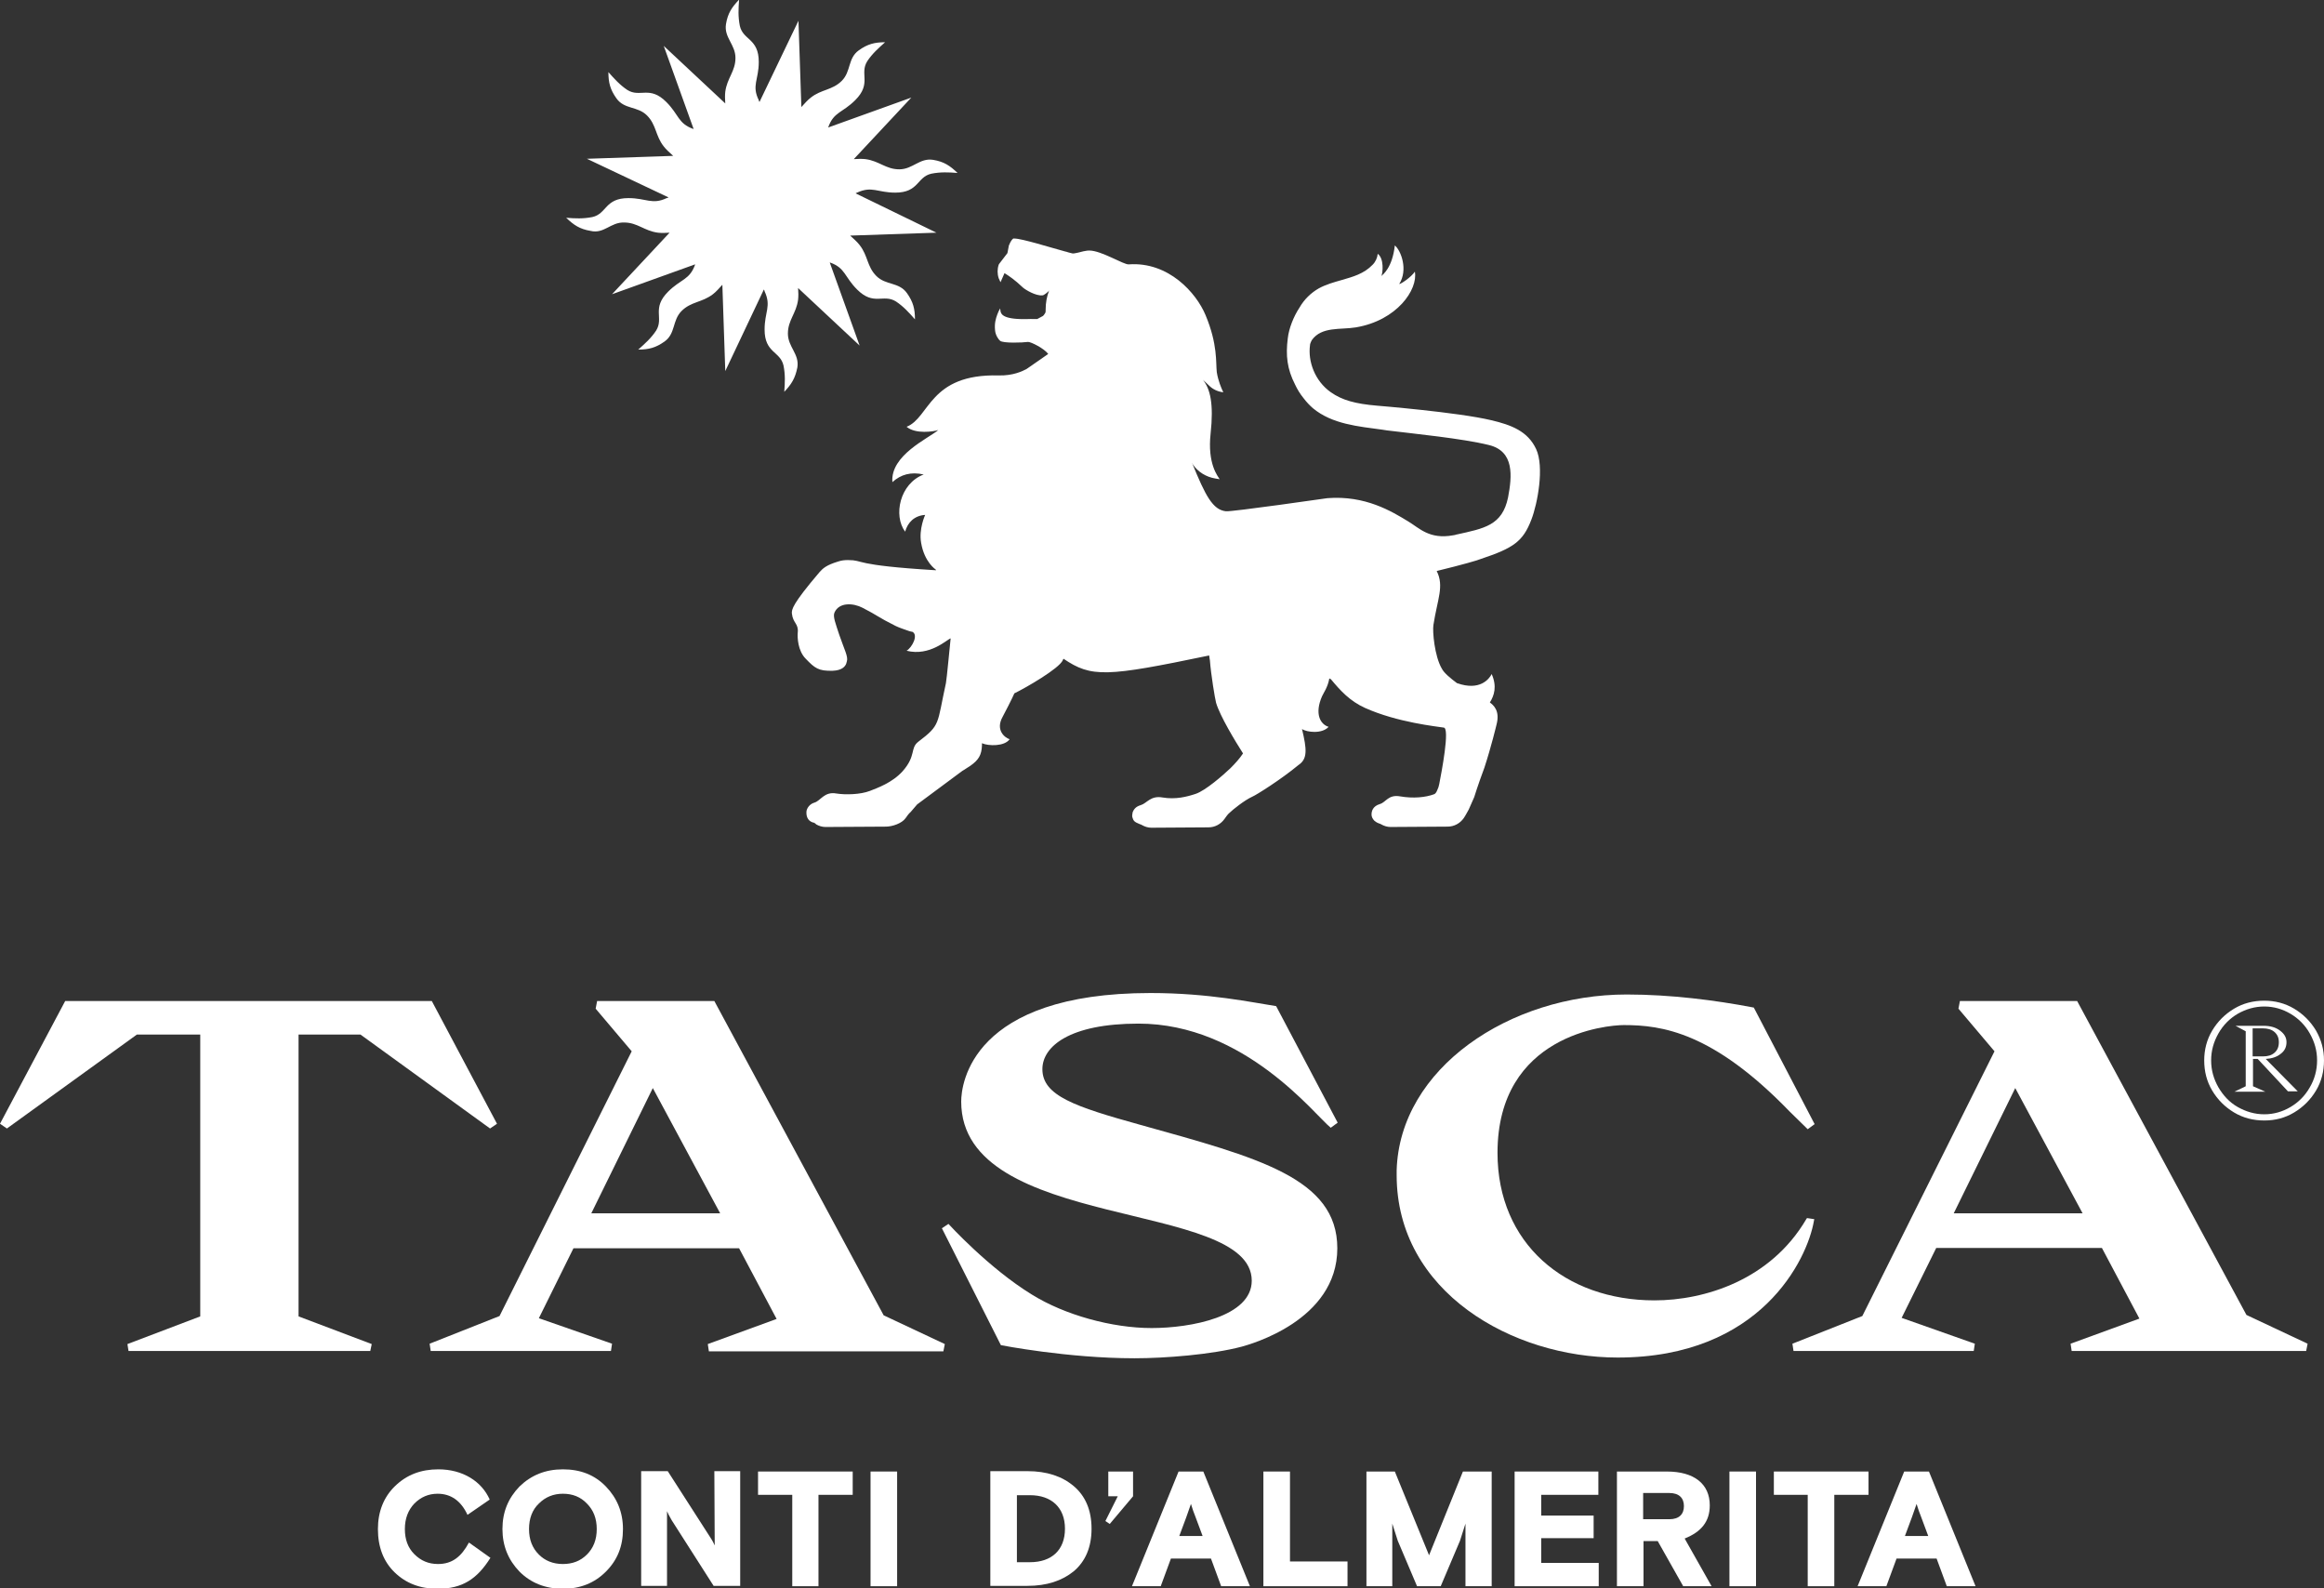 <?xml version="1.0" encoding="utf-8"?>
<!-- Generator: Adobe Illustrator 26.3.1, SVG Export Plug-In . SVG Version: 6.00 Build 0)  -->
<svg version="1.1" id="Livello_1" xmlns="http://www.w3.org/2000/svg" xmlns:xlink="http://www.w3.org/1999/xlink" x="0px" y="0px"
	 viewBox="0 0 638.3 436.2" style="enable-background:new 0 0 638.3 436.2;" xml:space="preserve">
<rect x="0" y="0" width="638.3" height="436.2" fill="#333333" stroke="none"/>
<style type="text/css">
	.st0{fill:#FFFFFF;}
</style>
<g>
	<g id="desc">
		<polygon class="st0" points="423.3,422.4 437.7,422.4 437.7,416.2 423.3,416.2 423.3,410.5 439,410.5 439,404.1 416,404.1 
			416,435.6 439.1,435.6 439.1,429.2 423.3,429.2 		"/>
		<polygon class="st0" points="392.5,427.1 383.1,404.1 375.3,404.1 375.3,435.6 382.4,435.6 382.4,418.4 383.9,423.1 389.2,435.6 
			395.7,435.6 401,423.1 402.5,418.4 402.5,435.6 409.7,435.6 409.7,404.1 401.8,404.1 		"/>
		<path class="st0" d="M469.6,413.4c0-5.9-4.3-9.3-11.8-9.3h-13.7v31.5h7.3v-12.4h3.9l7,12.4h7.8l-7.4-13.1
			C467.2,420.7,469.6,417.9,469.6,413.4z M458.5,417.2h-7.2V410h7.2c2.7,0,4,1.4,4,3.6C462.5,415.8,461.2,417.2,458.5,417.2z"/>
		<polygon class="st0" points="354.3,404.1 347,404.1 347,435.6 370.1,435.6 370.1,428.8 354.3,428.8 		"/>
		<path class="st0" d="M323.7,404.1l-12.8,31.5h7.9l2.8-7.6h11l2.8,7.6h7.9l-12.8-31.5H323.7z M323.9,421.8l1.9-5.1l1.3-3.7
			c0.4,1.3,0.8,2.5,1.3,3.7l1.9,5.1H323.9z"/>
		<polygon class="st0" points="311.2,404.1 304.4,404.1 304.4,410.9 307,410.9 303.6,417.7 304.8,418.5 311.2,410.9 		"/>
		<polygon class="st0" points="513.2,404.1 487.2,404.1 487.2,410.5 496.5,410.5 496.5,435.6 503.8,435.6 503.8,410.5 513.2,410.5 
					"/>
		<path class="st0" d="M523,404.1l-12.8,31.5h7.9l2.8-7.6h11l2.8,7.6h7.9l-12.8-31.5H523z M523.2,421.8l1.9-5.1l1.3-3.7
			c0.4,1.3,0.8,2.5,1.3,3.7l1.9,5.1H523.2z"/>
		<rect x="475" y="404.1" class="st0" width="7.3" height="31.5"/>
		<polygon class="st0" points="208.2,410.5 217.6,410.5 217.6,435.6 224.8,435.6 224.8,410.5 234.2,410.5 234.2,404.1 208.2,404.1 
					"/>
		<path class="st0" d="M196.3,424.4c-0.2-0.5-0.6-1.3-1.4-2.5L183.4,404h-7.3v31.5h7.1V415c0.2,0.5,0.6,1.3,1.3,2.5l11.5,18h7.3V404
			h-7.1L196.3,424.4L196.3,424.4z"/>
		<path class="st0" d="M154.6,403.5c-4.8,0-8.7,1.6-11.9,4.7c-3.1,3.2-4.7,7-4.7,11.7c0,4.6,1.6,8.5,4.7,11.7
			c3.1,3.1,7.1,4.7,11.9,4.7c4.8,0,8.7-1.6,11.8-4.7c3.2-3.2,4.7-7,4.7-11.7c0-4.6-1.6-8.5-4.7-11.7
			C163.3,405,159.4,403.5,154.6,403.5z M161.2,426.9c-1.8,1.8-4,2.6-6.6,2.6c-2.7,0-4.9-0.9-6.6-2.6c-1.8-1.8-2.7-4.1-2.7-7
			s0.9-5.3,2.7-7c1.8-1.8,4-2.7,6.6-2.7c2.7,0,4.9,0.9,6.6,2.7c1.8,1.8,2.7,4.1,2.7,7S163,425.1,161.2,426.9z"/>
		<path class="st0" d="M120.3,429.5c-2.6,0-4.7-0.9-6.5-2.7c-1.8-1.8-2.6-4.1-2.6-6.9c0-2.9,0.9-5.2,2.6-7c1.8-1.8,3.9-2.7,6.4-2.7
			c3.6,0,6.4,1.9,8.2,5.8l6.1-4.2c-2.2-5-7.4-8.3-14.1-8.3c-4.8,0-8.7,1.5-11.9,4.6c-3.1,3-4.7,7-4.7,11.8c0,4.9,1.5,8.9,4.6,11.9
			s7,4.5,11.8,4.5c6.7,0,10.8-2.6,14.5-8.5l-5.9-4.2C126.7,427.5,124.2,429.5,120.3,429.5z"/>
		<rect x="239.1" y="404.1" class="st0" width="7.3" height="31.5"/>
		<path class="st0" d="M294.9,408.1c-3.2-2.7-7.4-4.1-12.7-4.1H272v31.5h10.2c5.3,0,9.5-1.4,12.7-4c3.2-2.7,4.9-6.6,4.9-11.7
			C299.8,414.7,298.1,410.8,294.9,408.1z M282.9,429h-3.6v-18.4h3.6c5.9,0,9.6,3.4,9.6,9.2C292.5,425.7,288.8,429,282.9,429z"/>
	</g>
	<g id="tasca">
		<path class="st0" d="M626.4,289.4c1.1-0.8,1.6-1.9,1.6-3.2c0-1.3-0.6-2.3-1.8-3.2c-1.2-0.9-2.7-1.3-4.5-1.3h-4.9H614l2.8,1.5v15.1
			l-3.1,1.5h3.1h2h3.4l-3.4-1.5v-7.5h1.3l8.3,8.9h2.7l-8.8-8.9C623.9,290.7,625.3,290.3,626.4,289.4z M618.7,290.2v-7.8h2.8
			c1.3,0,2.4,0.3,3.2,1s1.2,1.6,1.2,2.8c0,1.3-0.4,2.2-1.2,2.9c-0.8,0.7-1.8,1-3.2,1h-2.8V290.2z"/>
		<path class="st0" d="M636.1,283c-1.5-2.5-3.5-4.5-6-6s-5.3-2.2-8.2-2.2c-3,0-5.8,0.7-8.3,2.2s-4.5,3.5-6,6s-2.2,5.3-2.2,8.2
			c0,3,0.7,5.8,2.2,8.3s3.5,4.5,6,6s5.3,2.2,8.3,2.2s5.7-0.7,8.2-2.2s4.5-3.5,6-6s2.2-5.3,2.2-8.3
			C638.3,288.3,637.6,285.6,636.1,283z M634.4,298.6c-1.3,2.3-3.1,4.1-5.3,5.4s-4.6,2-7.2,2c-2.6,0-5-0.7-7.3-2s-4-3.2-5.3-5.4
			c-1.3-2.3-2-4.7-2-7.4c0-2.7,0.7-5.1,2-7.4s3.1-4.1,5.3-5.4c2.3-1.3,4.7-2,7.3-2s5,0.7,7.2,2s4,3.1,5.3,5.4s2,4.7,2,7.4
			S635.7,296.4,634.4,298.6z"/>
		<path class="st0" d="M498.3,334.8l-2-0.3l-0.2,0.3c-9.8,16.7-27.9,22.3-41.7,22.3c-24.5,0-43.1-15.6-43.1-40.5
			c0-32.5,30.1-35.1,34.7-35.1c10.4,0,24.4,1.9,45.5,23.7l5,4.9l1.9-1.4l-16.7-32l-0.5-0.1c-10-1.9-22.2-3.5-34.4-3.5l0,0l0,0
			c-32.2,0-62.4,20.3-63.2,48.3v1.2v0.1c0,32.1,31.8,50.1,60.7,50.1c39.3,0,52.1-27,53.9-37.5L498.3,334.8z"/>
		<path class="st0" d="M570.5,274.9h-32.2l-0.4,2.1l9.9,11.7l-36.3,72.7l-19.2,7.6l0.3,2h49.5l0.3-2l-20.1-7.1l9.5-19.2h45.5
			l10.3,19.4l-18.9,6.9l0.3,2h64.4l0.4-2l-16.8-7.9L570.5,274.9z M536.6,333.2l16.9-34.4l18.5,34.4H536.6z"/>
		<path class="st0" d="M316.3,364.7c-10.9,0-23.9-3.6-32.9-9.2c-11.9-7.3-22.9-19.4-22.9-19.4l-1.8,1.2l16.2,32.1
			c0,0,18.3,3.6,36.7,3.6c8.4,0,21.2-1,29.5-3.2c2.1-0.6,26.2-7.1,26.2-27c0-19.3-21.8-24.9-54.1-33.9c-18-5-26.9-8-26.9-15.3
			c0-6.2,7.4-12.5,26.4-12.5c29.2,0,48.5,25.2,52.8,28.6l1.9-1.4l-16.9-32c-6.5-1-18.5-3.6-34.5-3.6c-49.2,0-52,25-52,29.8
			c0,35.8,79.8,26.8,79.8,49.2C343.8,361.6,327,364.7,316.3,364.7z"/>
		<path class="st0" d="M196.2,274.9H164l-0.4,2.1l9.9,11.7l-36.3,72.7L118,369l0.3,2h49.5l0.3-2l-20.1-7l9.5-19.2H203l10.3,19.4
			l-18.9,6.9l0.3,2h64.4l0.4-2l-16.8-7.9L196.2,274.9z M162.4,333.2l16.9-34.4l18.5,34.4H162.4z"/>
		<polygon class="st0" points="82,284.1 99,284.1 134.6,309.9 136.5,308.6 118.6,274.9 118.6,274.9 18,274.9 17.9,274.9 0,308.6 
			1.9,309.9 37.6,284.1 55,284.1 55,361.5 35,369.1 35.3,371 101.7,371 102.1,369.1 82,361.5 		"/>
	</g>
	<g id="lion">
		<path class="st0" d="M171.4,61.1c3.7,0,5.5,2.3,9.3,2.8c0.9,0.1,2,0.1,3.2,0l-15.8,16.9l22.8-8.2v0.1c-1.5,4.2-3.9,3.9-7.4,7.4
			c-4.6,4.6-1.1,7.2-3.3,10.7c-1.4,2.1-3.1,3.6-4.9,5.2c2.9,0,4.8-0.5,7.2-2.2c3.1-2.2,2.1-5.8,4.7-8.4c2.6-2.6,5.6-2.3,8.6-4.6
			c0.8-0.6,1.7-1.6,2.6-2.6l0.8,23.7l10.6-22.4c0.1,0.2,0.2,0.3,0.2,0.5c1.9,4.1,0,5.6,0,10.5c0,6.5,4.3,5.9,5.2,9.9
			c0.5,2.5,0.4,4.7,0.2,7.2c2-2.1,3-3.7,3.6-6.7c0.6-3.7-2.6-5.6-2.6-9.3c0-3.7,2.3-5.5,2.8-9.3c0.1-0.9,0.1-2,0-3.2l16.9,15.8
			l-8.2-22.8h0.1c4.2,1.5,3.9,3.9,7.4,7.4c4.6,4.6,7.2,1.1,10.7,3.3c2.1,1.4,3.6,3.1,5.2,4.9c0-2.9-0.5-4.8-2.2-7.2
			c-2.2-3.1-5.8-2.1-8.4-4.7c-2.6-2.6-2.3-5.6-4.6-8.5c-0.6-0.8-1.6-1.7-2.6-2.6l23.7-0.8L235,53.1c0.2-0.1,0.3-0.2,0.4-0.2
			c4.1-1.9,5.6,0,10.5,0c6.5,0,5.9-4.3,9.9-5.2c2.5-0.5,4.8-0.4,7.2-0.2c-2.1-2-3.7-3.1-6.7-3.6c-3.7-0.6-5.6,2.6-9.3,2.6
			s-5.5-2.3-9.3-2.8c-0.9-0.1-2-0.1-3.2,0l15.8-16.9L227.5,35v-0.1c1.5-4.2,3.9-3.9,7.4-7.4c4.6-4.6,1.1-7.2,3.3-10.7
			c1.4-2.1,3.1-3.6,4.9-5.2c-2.9,0-4.8,0.5-7.2,2.2c-3.1,2.2-2.1,5.8-4.7,8.4c-2.6,2.6-5.6,2.3-8.5,4.6c-0.8,0.6-1.7,1.6-2.6,2.6
			l-0.8-23.7L208.6,28c-0.1-0.2-0.2-0.3-0.2-0.5c-2-4,0-5.6,0-10.5c0-6.5-4.3-5.9-5.2-9.9c-0.5-2.5-0.4-4.7-0.2-7.2
			c-2,2.1-3.1,3.7-3.6,6.7c-0.6,3.7,2.6,5.6,2.6,9.3s-2.3,5.5-2.8,9.3c-0.1,0.9-0.1,2,0,3.2l-16.9-15.8l8.2,22.8h-0.1
			c-4.2-1.5-3.9-3.9-7.4-7.4c-4.6-4.6-7.2-1.1-10.7-3.3c-2.1-1.4-3.6-3.1-5.2-4.9c0,2.9,0.5,4.8,2.2,7.2c2.2,3.1,5.8,2.1,8.4,4.7
			c2.6,2.6,2.3,5.6,4.6,8.5c0.6,0.8,1.6,1.7,2.6,2.6l-23.7,0.8l22.4,10.6c-0.1,0.1-0.3,0.2-0.5,0.2c-4,1.9-5.6,0-10.5,0
			c-6.5,0-5.9,4.3-9.9,5.2c-2.5,0.5-4.7,0.4-7.2,0.2c2.1,2,3.7,3.1,6.7,3.6C165.9,64.3,167.7,61,171.4,61.1z"/>
		<path class="st0" d="M395.3,215.3c-0.1,0.6-0.3,1.2-0.6,1.8c-0.2,0.5-0.5,0.9-0.8,1c-2.4,0.9-5.8,1.2-9.3,0.6
			c-3.3-0.6-3.9,1.6-5.6,2.1c-2,0.6-2.3,2-2.3,2.9c0,0.6,0.3,1.2,0.8,1.7c0.3,0.2,0.6,0.5,1.2,0.7c0.3,0.1,0.6,0.2,0.7,0.3
			c0.7,0.4,1.6,0.7,2.5,0.7l15.7-0.1c1.8,0,3.4-0.9,4.4-2.3c0.5-0.7,1.1-1.9,1.4-2.4l1.5-3.4c0.7-2.3,2.5-7.4,2.8-8.1
			c1.9-5.8,3.3-11.7,3.3-11.7c1.1-4-0.9-5.5-1.8-6.2c1.2-1.9,2-4.4,0.5-7.8c-0.7,1.4-3.3,4.7-9.5,2.5l0.1,0.1
			c-2-1.5-3.7-2.9-4.3-4.1c-2-3.4-2.6-10.3-2.3-12c1.1-7.1,3-10.6,0.9-14.8c7-1.7,11.5-3,12.1-3.3c9-3,11.6-4.8,13.9-10.8
			c1.7-4.4,3.6-14.5,1.3-19.4c-2.3-4.9-6.8-6.6-12.3-7.9c-9.2-2.2-31.4-4-31.4-4c-5.9-0.5-9.6-1.5-12.7-3.7
			c-4.4-3.1-6.3-8.5-5.7-12.9c0-0.4,0.2-0.7,0.3-1c0.1-0.1,0.1-0.3,0.2-0.4c2.7-3.8,7.9-2.8,12.1-3.5c11.3-1.9,17.1-10.4,16.2-15.3
			c-1,1.5-3.8,3.4-4.3,3.4c2.5-3.9,0.5-9.2-1.2-10.6c-0.7,6.2-3.3,8-3.7,8.4c0.4-0.8,0.8-4.8-1-6.1c-0.1,1.1-0.6,2.2-1.4,3
			c-2.4,2.5-5.4,3.3-8.5,4.2c-2.1,0.6-4.3,1.2-6.3,2.3c-2.1,1.2-4,3-5.3,5.3c-1.6,2.4-2.9,5.7-3.2,8.4c-0.6,4.7-0.2,8.4,2,12.7
			c0.6,1.3,1.4,2.6,2.3,3.7c0.9,1.2,1.8,2.1,2.6,2.8c5.3,4.4,12.5,5,19.1,5.9l1.3,0.2c7.3,0.9,20.6,2.2,27.9,4
			c7.1,1.7,6.4,8.6,5.3,14.4c-1.6,7.7-6.5,8.5-14.2,10.2l0,0c-0.1,0-0.2,0-0.3,0.1c-0.2,0-0.4,0.1-0.6,0.1c-6.5,1.2-9.3-2-12.3-3.8
			c-4.6-2.8-11.8-7.2-22.2-6.4c0,0-26.4,3.8-27.9,3.6c-3.6-0.4-5.6-4.2-9.3-13.3c0.1,0.1,0.1,0.2,0.2,0.4c1.4,2.1,3.7,3.5,6.2,3.9
			l1.2,0.2c-0.5-0.8-3.4-4.2-2.5-12.5c0.9-8.2-0.1-12.3-2.1-14.8l1.7,1.6c1,1,2.3,1.6,3.7,1.8c0.1,0,0.2,0,0.2,0l-0.3-0.6
			c-0.2-0.5-1.1-2.4-1.5-4.9c-0.3-2.6,0.3-7.6-3.1-15.7c-2.5-6-10.1-14.7-21.1-13.9c-1.4,0.1-7.5-3.8-10.8-3.8c-0.3,0-0.7,0-1.6,0.2
			c-0.3,0.1-2.7,0.7-3,0.6s-1-0.2-1.8-0.5h-0.1c-4.1-1.1-12-3.6-14.1-3.6c-0.1,0-0.2,0-0.2,0h-0.1l-0.1,0.1c-0.2,0.1-0.7,0.8-1,1.6
			l-0.1,0.2l-0.4,2.1l-2.3,3c0,0.1-0.1,0.1-0.1,0.2c-0.4,1.2-0.4,2.5,0,3.7l0.5,1.1l1.1-2.5l0.3,0.2c0.8,0.5,2.5,1.6,4.8,3.8
			c0.7,0.6,3.5,2.3,5.3,2.1c0.3,0.1,1.7-1,1.9-1.4c0,0,0,0.1-0.1,0.2c-0.6,1.6-0.9,3.3-0.9,5c0,0.5,0,0.8-0.1,1
			c-0.2,0.3-0.4,0.7-0.7,0.9l-0.2,0.1l-1.3,0.7H283c-7.5,0.3-8-1.3-8.2-2.1l-0.1-0.8c-0.3,0.5-0.6,1.1-0.8,1.7
			c-0.4,1.1-0.8,2.4-0.6,4.3c0.1,1.3,0.9,2.5,1.4,2.9c0.9,0.7,6.2,0.5,7.6,0.3h0.1l0,0c0.8,0,4.4,1.8,5.5,3.3l-5.9,4.1
			c-1.1,0.6-3.7,1.9-7.7,1.8c-19.1-0.5-18.9,11.6-25.3,14.1c2.5,2.1,7.5,1.3,8.7,0.9c-2.7,2.3-13.2,6.9-12.6,14.3
			c2.3-2.1,5.1-2.9,8.6-2.1c-6.6,2.5-8.4,11.3-5.1,15.7c0.7-2.5,2.5-4.4,5.5-4.6c0,0-1.8,3.9-1.1,7.7c0.9,5.3,4,7.3,4,7.3l0.1,0.2
			c-23.3-1.4-19.6-2.8-24.2-2.8c-1,0-1.8,0.1-2.7,0.4c-3.3,1-4.2,1.9-5.1,2.9c-7.5,8.8-7.7,10.3-7.6,11.4c0.3,2.7,1.9,2.7,1.6,5.3
			c-0.1,1.2,0,4.9,2.2,7.1c2.5,2.6,3.5,3.4,7.4,3.3c2.6-0.1,3.4-1.2,3.7-1.9l0.2-0.7c0.4-1.3-0.7-3.2-2.1-7.3c-1-3.1-1.8-5-1.3-6.1
			c1.3-2.9,5.2-2.6,7.7-1.3c4.3,2.2,4.1,2.5,9.1,5c1,0.5,2.6,1,3.7,1.4c0.2,0.1,0.9,0.2,0.9,0.2c1.7,0.9-0.1,4.3-1.6,5.2
			c6.4,1.6,11.1-3.1,12.1-3.4c-0.1,0.8-1.1,11.5-1.3,12.3c-2.5,11.4-1.4,11.4-7.6,16.1c-2.3,1.8-0.5,3.8-4.3,8.1
			c-2.9,3.2-7,4.6-9,5.4c-2.6,1-6.7,1.1-9.2,0.7c-3.3-0.6-4.3,2-6,2.5c-1.4,0.4-2.1,1.6-2.2,2.4c-0.1,1.3,0.3,2.5,1.6,3
			c0.1,0,0.2,0.1,0.4,0.1c0.3,0.1,0.6,0.4,0.7,0.5c0.7,0.4,1.6,0.7,2.5,0.7l16.6-0.1c1.8,0,4.4-0.9,5.4-2.3c0.5-0.7,0.9-1.3,1.4-1.7
			l1.8-2.1c5.1-3.8,9.4-7,12.4-9.2c0.9-0.5,1.5-1,2.2-1.4c2.3-1.6,3.1-3,3.2-5.6c0-0.2,0-0.4,0-0.6c1.8,0.8,6.2,0.9,7.6-1.1
			c-1.3-0.4-4-2.5-1.9-6.2c0.5-0.9,2.6-5,3.2-6.4c3.1-1.5,12.3-6.8,13.3-9.1c0-0.1,0.1-0.2,0.2-0.4c7.7,5.2,11.7,5,40-0.9
			c0,0,0.2,1.4,0.2,1.3c0.3,4,1.4,10.6,1.7,11.7c1.1,3.7,5.3,10.6,7.4,13.9c-1,1.5-2.1,2.7-3.5,4.1c-2,1.9-6.8,6.1-9.5,7
			c-2.4,0.8-5.5,1.6-9.1,1c-3.3-0.6-4.3,1.6-6,2.1c-1.4,0.4-1.9,1.2-2.2,1.9c-0.1,0.4-0.2,1.1-0.1,1.4c0.3,1,0.5,1.3,2,1.9
			c0.3,0.1,0.6,0.2,0.7,0.3c0.7,0.4,1.6,0.7,2.5,0.7l15.7-0.1c1.8,0,3.4-0.9,4.4-2.3c0.5-0.7,0.9-1.3,1.4-1.7
			c0.9-0.9,4.2-3.5,6.2-4.4c1.2-0.5,8-4.8,12.7-8.7c2.6-1.7,2.3-4.4,1-9.9c1.3,0.9,5.5,1.4,7.3-0.6c-2.3-0.7-3.9-3.6-1.8-8.4
			c0.4-0.9,1.6-2.5,2-4.9c0.2,0.1,0.3,0.2,0.4,0.2l0.1,0.1c2.5,3,5.1,5.9,9.3,7.8c8.9,4,19.8,5.1,21.6,5.4
			C398.3,199.8,395.9,212.2,395.3,215.3z"/>
	</g>
</g>
</svg>
